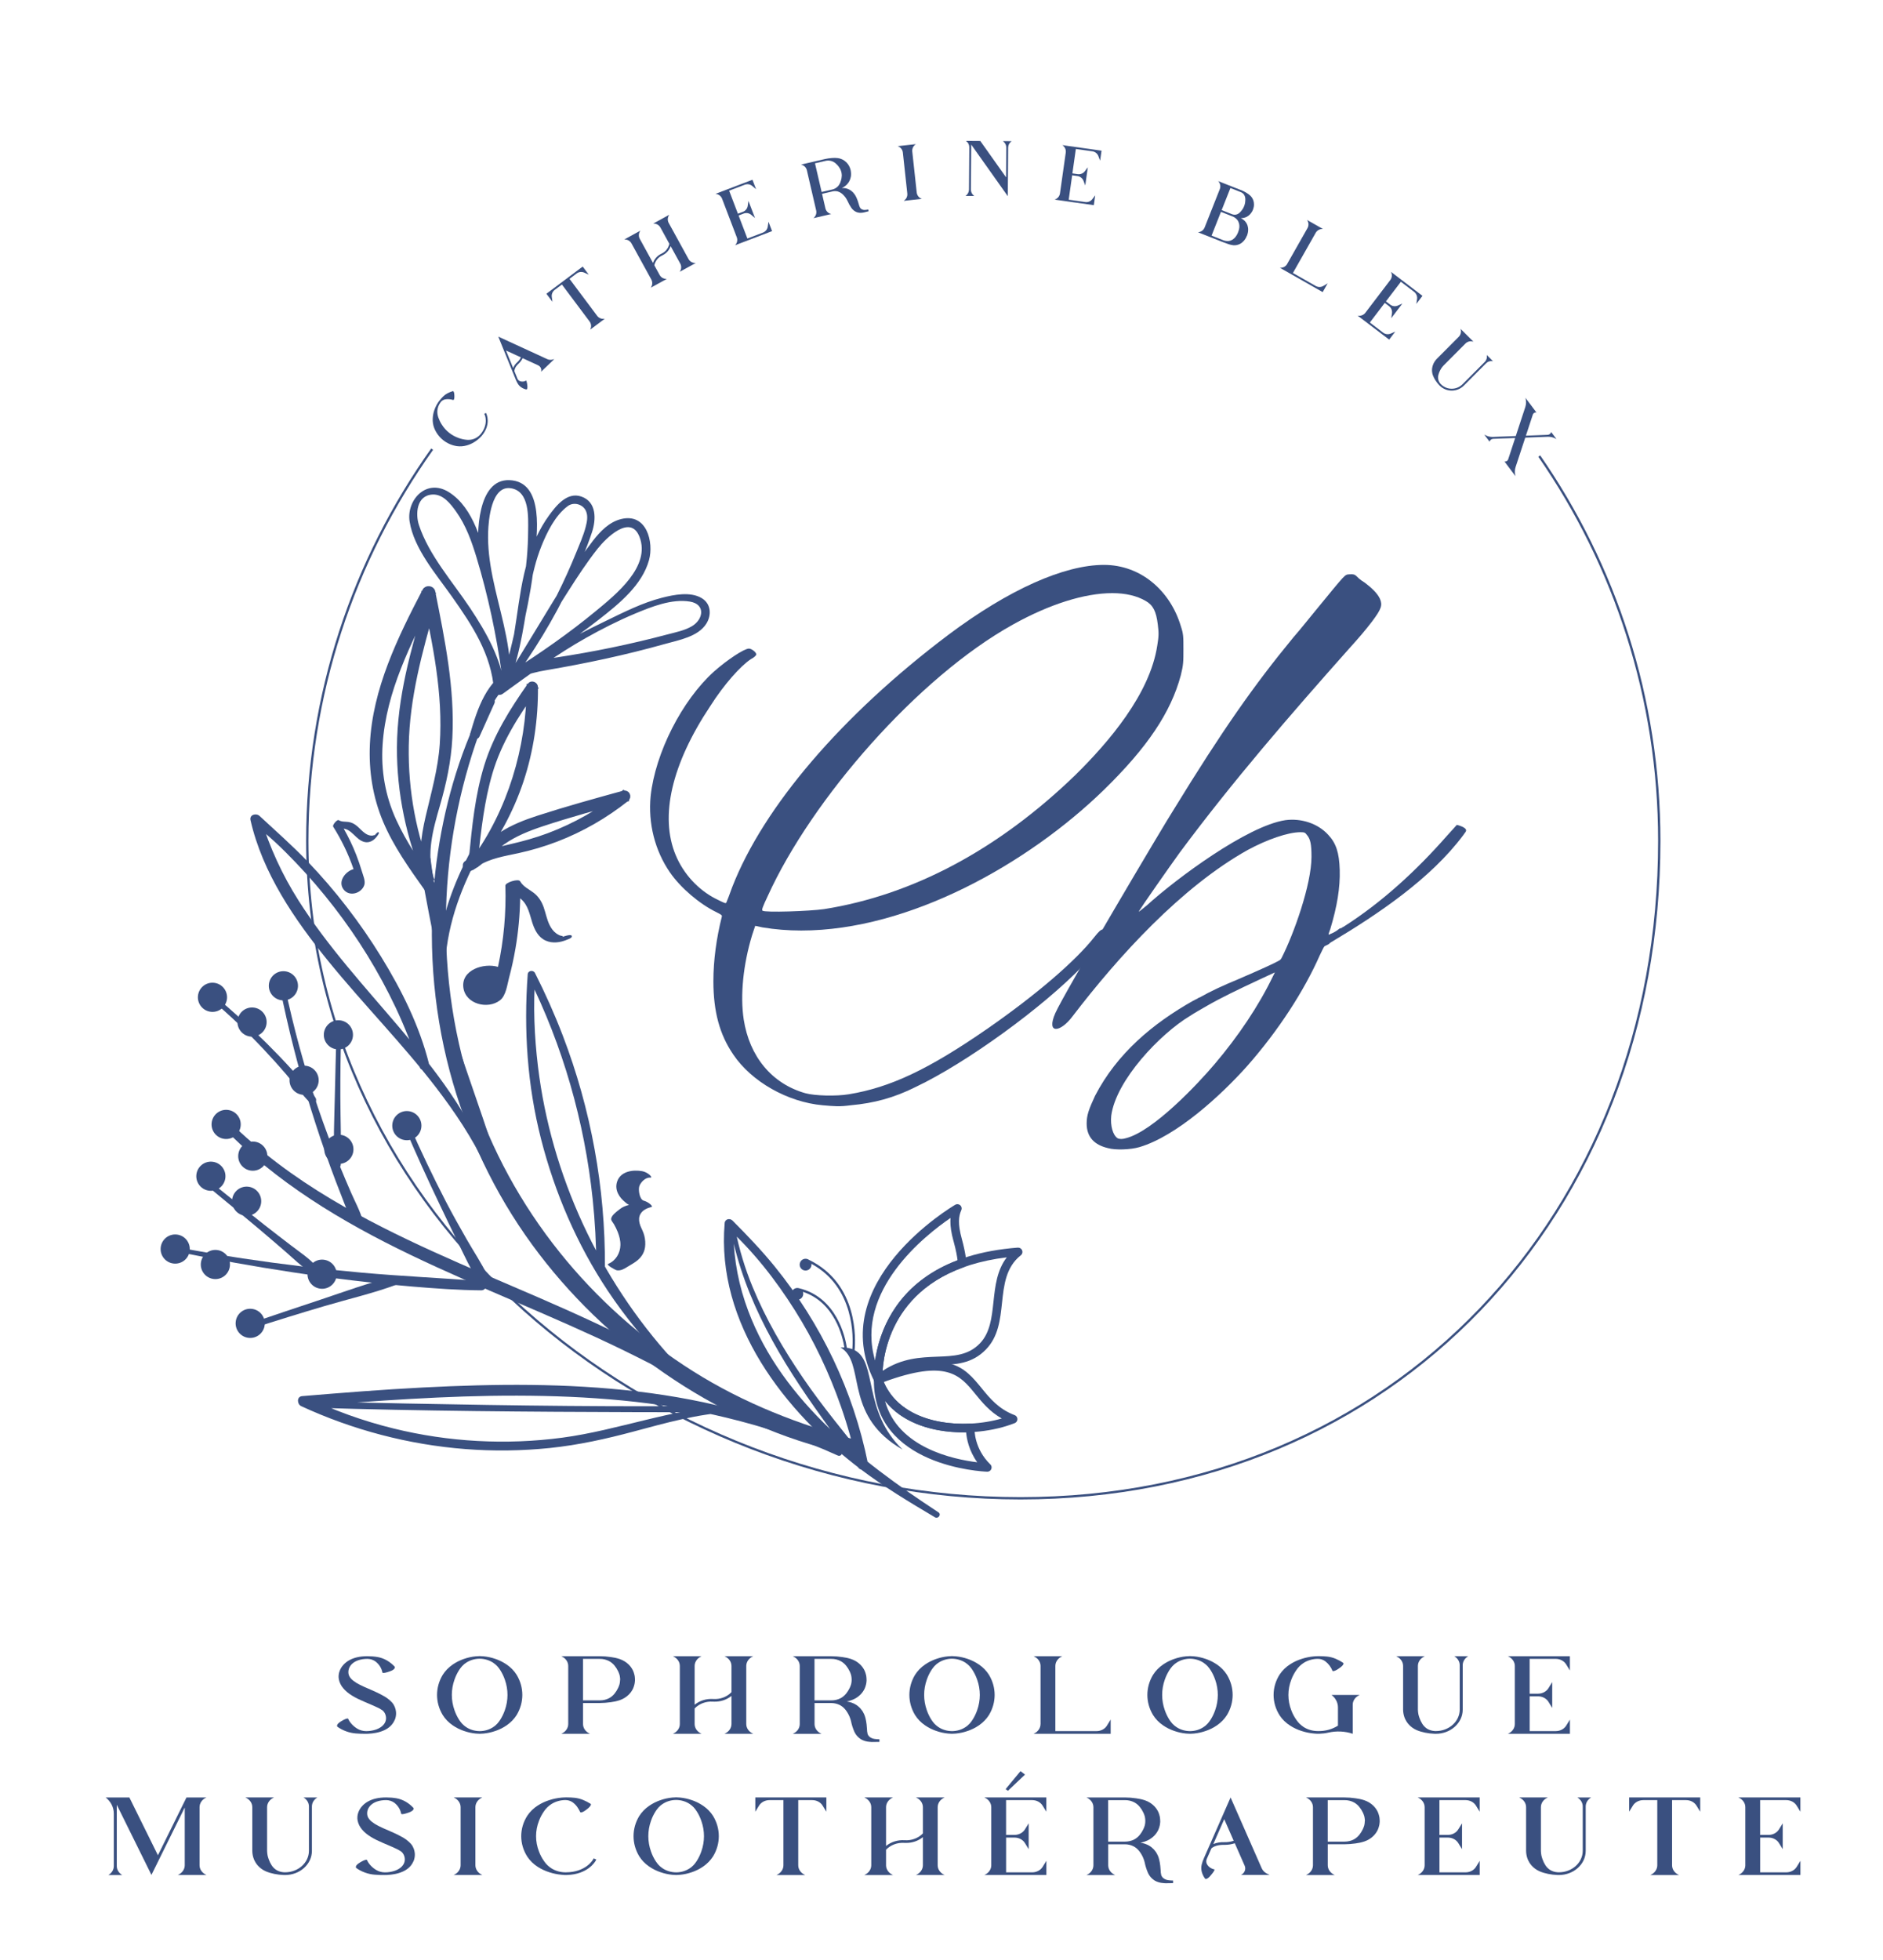 <?xml version="1.0" encoding="UTF-8"?><svg id="Graphic_Elements" xmlns="http://www.w3.org/2000/svg" viewBox="0 0 720.28 749.48"><defs><style>.cls-1,.cls-2{fill:#3a5080;}.cls-3{fill:none;stroke-width:.88px;}.cls-3,.cls-2{stroke:#3a5080;stroke-miterlimit:10;}.cls-2{stroke-width:2px;}</style></defs><g><path class="cls-1" d="M150.97,657.61c-.37,.88-.92,1.68-1.64,2.36-.7,.66-1.53,1.2-2.44,1.6-.97,.43-2,.75-3.06,.95-.99,.19-1.99,.31-3,.35-.28,.01-.56,.02-.83,.02h-.02c-1.26,0-2.54-.01-3.87-.13-1.23-.1-2.44-.36-3.58-.77-1.22-.43-2.37-1.02-3.4-1.75-.43-.31-.15-1.08,.67-1.67,.52-.37,1.06-.71,1.64-1,.92-.46,1.63-.67,1.74-.41,.34,.75,.82,1.45,1.4,2.07,.62,.68,1.36,1.27,2.17,1.75,.96,.57,2.1,.88,3.25,.89h.13c1.17,0,2.32-.18,3.43-.52,.87-.26,1.68-.67,2.38-1.2,.56-.43,1.02-.96,1.33-1.56,.26-.53,.4-1.1,.39-1.68,0-.58-.13-1.15-.37-1.68-.12-.27-.28-.53-.47-.77-.09-.12-.2-.24-.31-.35-.05-.05-.09-.09-.15-.13l-.17-.13c-.81-.54-1.69-1-2.61-1.38l-1.99-.88-2.3-.98c-3.37-1.42-6.24-3-8-5.14-.86-1-1.43-2.17-1.68-3.41-.19-1.06-.09-2.14,.29-3.16,.32-.88,.83-1.69,1.48-2.4,.64-.7,1.41-1.3,2.28-1.77,1.77-.97,4.02-1.5,6.87-1.5h.03c1.31,0,2.62,.1,3.92,.32,1.24,.23,2.43,.67,3.5,1.29,1.11,.64,2.1,1.44,2.95,2.35,.35,.37-.1,1.08-1.03,1.52-.59,.26-1.21,.48-1.84,.65-1,.3-1.74,.37-1.79,.09-.3-1.63-1.23-3.11-2.62-4.19-.88-.64-1.97-1-3.1-1.01-2.67,0-4.62,.77-5.76,1.8-1.02,.89-1.58,2.13-1.53,3.41,.02,.56,.17,1.1,.46,1.6,.35,.56,.8,1.06,1.34,1.48,.79,.62,1.66,1.16,2.58,1.61,1.1,.57,2.45,1.15,4.12,1.86,.83,.36,1.64,.71,2.4,1.08,.38,.18,.77,.38,1.11,.55l1,.53c1.39,.7,2.63,1.62,3.66,2.72,.13,.15,.25,.31,.37,.46,.11,.16,.24,.34,.32,.49,.17,.3,.32,.61,.44,.92,.22,.58,.36,1.17,.42,1.78,.09,1.04-.07,2.09-.48,3.08Z"/><path class="cls-1" d="M197.63,640.35c2.89,4.79,2.89,10.57,0,15.36-.96,1.52-2.25,2.85-3.79,3.92-.65,.44-1.32,.85-2.03,1.21l-1.1,.5c-.36,.18-.77,.29-1.17,.45-1.46,.52-2.99,.86-4.55,1.01-1,.11-2.01,.11-3,0-1.56-.15-3.09-.49-4.55-1.01-.39-.16-.81-.27-1.17-.45l-1.1-.5c-.71-.36-1.38-.77-2.03-1.21-1.55-1.06-2.84-2.39-3.79-3.92-2.89-4.79-2.89-10.57,0-15.36,.96-1.52,2.25-2.85,3.79-3.91,.65-.45,1.33-.85,2.03-1.21l1.09-.5c.36-.18,.77-.29,1.17-.45,1.46-.52,2.99-.86,4.56-1.01,1-.11,2-.11,3,0,1.56,.15,3.09,.49,4.56,1.01,.39,.16,.81,.27,1.17,.45l1.09,.5c.71,.36,1.38,.77,2.03,1.21,1.55,1.06,2.84,2.39,3.79,3.91h0Zm-4.52,13.52c1.35-3.8,1.35-7.88,0-11.68-.44-1.28-1.03-2.52-1.78-3.68-.33-.52-.71-1.01-1.13-1.48l-.71-.67c-.26-.23-.54-.44-.83-.63-1.5-.99-3.31-1.53-5.18-1.54h-.11c-1.84,.02-3.63,.57-5.1,1.56l-.43,.31-.21,.15-.19,.17-.7,.67c-.41,.47-.79,.96-1.12,1.47-.74,1.16-1.33,2.39-1.77,3.67-1.35,3.8-1.35,7.88,0,11.68,.44,1.28,1.03,2.52,1.78,3.68,.33,.52,.71,1.01,1.13,1.48l.71,.67c.26,.23,.54,.44,.83,.63,1.5,.99,3.31,1.53,5.18,1.54h.11c1.84-.02,3.63-.57,5.1-1.56l.43-.31,.21-.15,.19-.17,.7-.67c.41-.46,.79-.96,1.12-1.47,.74-1.16,1.33-2.39,1.77-3.67h0Z"/><path class="cls-1" d="M242.88,642.38v.24c-.03,.16-.04,.32-.05,.48-.02,.31-.07,.61-.15,.91-.12,.55-.3,1.08-.53,1.6-.4,.84-.95,1.62-1.63,2.3-.96,.96-2.17,1.7-3.51,2.15-1.09,.36-2.22,.61-3.37,.75-1.4,.2-2.81,.31-4.23,.32h-6.39v8.03c0,1.48,.9,2.85,2.34,3.57l.32,.16h-10.98l.32-.16c1.44-.72,2.34-2.09,2.34-3.57v-22.2c0-1.48-.9-2.85-2.34-3.57l-.32-.16h14.71c1.42,0,2.83,.11,4.23,.32,1.15,.14,2.28,.39,3.37,.75,1.34,.46,2.55,1.19,3.51,2.15,.68,.68,1.23,1.46,1.63,2.3,.23,.52,.41,1.05,.53,1.6,.08,.3,.13,.6,.15,.91,.01,.16,.02,.32,.04,.48v.25c.02,.08,.02,.13,.02,.2,0,.07,0,.11,0,.2Zm-5.67-.03s0-.12,0-.17,0-.14,0-.17v-.12c-.01-.08-.02-.16-.02-.23,0-.15-.02-.3-.05-.44-.01-.29-.11-.55-.15-.81-.14-.48-.32-.94-.53-1.39-.37-.78-.83-1.52-1.39-2.2-.55-.68-1.24-1.26-2.04-1.7-1.1-.58-2.35-.88-3.63-.86h-6.39v15.86h6.46c1.26,0,2.5-.29,3.58-.87,.79-.44,1.47-1.02,2.01-1.69,.55-.68,1.01-1.42,1.38-2.2,.22-.45,.39-.92,.53-1.39,.04-.26,.14-.52,.15-.81,.03-.15,.04-.29,.04-.44,0-.08,0-.15,.01-.23v-.12s0,0,0,0Z"/><path class="cls-1" d="M287.8,662.72l.32,.16h-10.98l.32-.16c1.44-.72,2.34-2.09,2.34-3.57v-10.74c-1.78,1.45-4.11,2.24-6.51,2.2-.18,0-.37,0-.56-.01-2.67-.19-5.27,.78-7.02,2.61v5.95c0,1.48,.9,2.85,2.34,3.57l.32,.16h-10.98l.32-.16c1.44-.72,2.34-2.09,2.34-3.57v-22.2c0-1.48-.9-2.85-2.34-3.57l-.32-.16h10.98l-.32,.16c-1.44,.72-2.34,2.09-2.34,3.57v14.82c1.93-1.57,4.48-2.36,7.07-2.19,2.67,.19,5.27-.78,7.02-2.61v-10.02c0-1.48-.9-2.85-2.34-3.57l-.32-.16h10.98l-.32,.16c-1.44,.72-2.34,2.09-2.34,3.57v22.2c0,1.48,.9,2.85,2.34,3.57Z"/><path class="cls-1" d="M336.36,665.99h-.07c-.73,0-1.36,.01-1.96,.03-.3,0-.58,.02-.9,.01-.31-.02-.57-.05-.85-.07-1.14-.07-2.25-.4-3.22-.95-1.12-.71-2-1.69-2.52-2.83-.59-1.33-1.03-2.71-1.31-4.12-.05-.18-.09-.35-.14-.51-.05-.15-.1-.29-.14-.44-.1-.27-.2-.49-.27-.73-.09-.22-.2-.42-.28-.62-.08-.2-.21-.37-.29-.55-.09-.17-.19-.34-.3-.51-.09-.17-.19-.32-.31-.47l-.33-.45-.36-.42c-.51-.59-1.15-1.08-1.87-1.46-.98-.49-2.08-.75-3.19-.76h-6.47v8.03c0,1.48,.9,2.85,2.34,3.57l.32,.16h-10.98l.32-.16c1.44-.72,2.34-2.09,2.34-3.57v-22.2c0-1.48-.9-2.85-2.34-3.57l-.32-.16h14.73c1.42,0,2.83,.11,4.23,.32,1.15,.14,2.28,.39,3.37,.75,1.34,.46,2.55,1.19,3.51,2.15,.68,.68,1.23,1.46,1.63,2.3,.23,.52,.41,1.05,.53,1.6,.08,.3,.13,.6,.15,.91,.01,.16,.02,.32,.04,.48v.24c.02,.09,.02,.13,.02,.2,0,.07,0,.11,0,.2v.25c-.03,.16-.04,.32-.05,.48-.02,.31-.07,.61-.15,.91-.12,.55-.3,1.08-.53,1.6-.4,.84-.95,1.62-1.63,2.3-.96,.96-2.17,1.7-3.51,2.15-.55,.19-1.11,.34-1.69,.46,.3,.05,.6,.1,.91,.17,.26,.07,.52,.14,.8,.22,.27,.09,.54,.21,.83,.33,.3,.12,.59,.27,.86,.45,.32,.18,.61,.38,.89,.61,.31,.25,.61,.53,.88,.82,.29,.34,.57,.69,.82,1.05,.22,.39,.47,.83,.68,1.29l.27,.71c.08,.24,.14,.48,.21,.73,.2,.8,.34,1.61,.43,2.43,.07,.65,.1,1.18,.14,1.62,0,.67,.09,1.33,.24,1.98,.21,.62,.68,1.14,1.3,1.46,.19,.1,.39,.19,.59,.27,.24,.08,.49,.13,.74,.17,.62,.1,1.26,.14,1.89,.14v1.03Zm-12.71-18.45c.55-.68,1.01-1.42,1.38-2.2,.22-.45,.39-.92,.53-1.39,.04-.26,.13-.52,.15-.81,.03-.15,.04-.29,.04-.44,0-.08,0-.15,.01-.23v-.12s0-.12,0-.17,0-.14,0-.17v-.12c-.01-.08-.02-.16-.02-.23,0-.15-.01-.3-.04-.44-.02-.29-.11-.55-.15-.81-.14-.48-.32-.94-.53-1.39-.37-.78-.83-1.52-1.39-2.2-.55-.68-1.24-1.26-2.04-1.7-1.1-.58-2.35-.88-3.63-.86h-6.4v15.86h6.48c1.26,0,2.5-.29,3.58-.87,.79-.44,1.47-1.02,2.01-1.69h0Z"/><path class="cls-1" d="M378.3,640.35c2.89,4.79,2.89,10.57,0,15.36-.96,1.52-2.25,2.85-3.79,3.92-.65,.44-1.32,.85-2.03,1.21l-1.1,.5c-.36,.18-.77,.29-1.17,.45-1.46,.52-2.99,.86-4.55,1.01-1,.11-2,.11-3,0-1.56-.15-3.09-.49-4.55-1.01-.39-.16-.81-.27-1.17-.45l-1.1-.5c-.71-.36-1.38-.77-2.03-1.21-1.55-1.06-2.84-2.39-3.79-3.92-2.89-4.79-2.89-10.57,0-15.36,.96-1.52,2.25-2.85,3.79-3.91,.65-.45,1.33-.85,2.03-1.21l1.09-.5c.36-.18,.77-.29,1.17-.45,1.46-.52,2.99-.86,4.56-1.01,1-.11,2-.11,3,0,1.56,.15,3.09,.49,4.56,1.01,.39,.16,.81,.27,1.17,.45l1.09,.5c.71,.36,1.38,.77,2.03,1.21,1.55,1.06,2.84,2.39,3.79,3.91h0Zm-4.52,13.52c1.35-3.8,1.35-7.88,0-11.68-.44-1.28-1.03-2.52-1.78-3.68-.33-.52-.71-1.01-1.13-1.48l-.71-.67c-.26-.23-.54-.44-.83-.63-1.5-.99-3.31-1.53-5.18-1.54h-.11c-1.84,.02-3.63,.57-5.1,1.56l-.43,.31-.21,.15-.19,.17-.7,.67c-.41,.47-.79,.96-1.12,1.47-.74,1.16-1.33,2.39-1.77,3.67-1.35,3.8-1.35,7.88,0,11.68,.44,1.28,1.03,2.52,1.78,3.68,.33,.52,.71,1.01,1.13,1.48l.71,.67c.26,.23,.54,.44,.83,.63,1.5,.99,3.31,1.53,5.18,1.54h.11c1.84-.02,3.63-.57,5.1-1.56l.43-.31,.21-.15,.19-.17,.7-.67c.41-.46,.79-.96,1.12-1.47,.74-1.16,1.33-2.39,1.77-3.67h0Z"/><path class="cls-1" d="M398.03,659.15v-22.19c0-1.48-.9-2.85-2.34-3.57l-.33-.16h10.98l-.31,.16c-1.44,.72-2.34,2.09-2.34,3.57v24.91h15.76c1.65,0,3.17-.8,3.97-2.1l1.43-2.33v5.45h-29.5l.33-.16c1.44-.72,2.34-2.09,2.34-3.57Z"/><path class="cls-1" d="M469.34,640.35c2.89,4.79,2.89,10.57,0,15.36-.96,1.52-2.25,2.85-3.79,3.92-.65,.44-1.32,.85-2.03,1.21l-1.1,.5c-.36,.18-.77,.29-1.17,.45-1.46,.52-2.99,.86-4.55,1.01-1,.11-2,.11-3,0-1.56-.15-3.09-.49-4.55-1.01-.39-.16-.81-.27-1.17-.45l-1.1-.5c-.71-.36-1.38-.77-2.03-1.21-1.55-1.06-2.84-2.39-3.79-3.92-2.89-4.79-2.89-10.57,0-15.36,.96-1.52,2.25-2.85,3.79-3.91,.65-.45,1.33-.85,2.03-1.21l1.09-.5c.36-.18,.77-.29,1.17-.45,1.46-.52,2.99-.86,4.56-1.01,1-.11,2-.11,3,0,1.56,.15,3.09,.49,4.56,1.01,.39,.16,.81,.27,1.17,.45l1.09,.5c.71,.36,1.38,.77,2.03,1.21,1.55,1.06,2.84,2.39,3.79,3.91h0Zm-4.52,13.52c1.35-3.8,1.35-7.88,0-11.68-.44-1.28-1.03-2.52-1.78-3.68-.33-.52-.71-1.01-1.13-1.48l-.71-.67c-.26-.23-.54-.44-.83-.63-1.5-.99-3.31-1.53-5.18-1.54h-.11c-1.84,.02-3.63,.57-5.1,1.56l-.43,.31-.21,.15-.19,.17-.7,.67c-.41,.47-.79,.96-1.12,1.47-.74,1.16-1.33,2.39-1.77,3.67-1.35,3.8-1.35,7.88,0,11.68,.44,1.28,1.03,2.52,1.78,3.68,.33,.52,.71,1.01,1.13,1.48l.71,.67c.26,.23,.54,.44,.83,.63,1.5,.99,3.31,1.53,5.18,1.54h.11c1.84-.02,3.63-.57,5.1-1.56l.43-.31,.21-.15,.19-.17,.7-.67c.41-.46,.79-.96,1.12-1.47,.74-1.16,1.33-2.39,1.77-3.67h0Z"/><path class="cls-1" d="M520.1,648.05l-.32,.16c-1.44,.72-2.34,2.09-2.34,3.57v11.1c-2.99-.99-6.24-1.14-9.32-.44-1.13,.26-2.29,.4-3.45,.43h0s-.46,0-.46,0h-.67v-.02c-.12,0-.24-.01-.36-.02-.06,0-.12,0-.17-.01-.13-.01-.27-.02-.4-.03-1.59-.14-3.16-.46-4.67-.95-1.58-.5-3.08-1.19-4.44-2.07-1.62-1.03-2.99-2.35-4-3.89-3.11-4.85-3.11-10.83,0-15.68,1.02-1.53,2.38-2.86,4-3.89,1.36-.88,2.86-1.58,4.44-2.07,1.5-.49,3.07-.81,4.66-.95,.18-.02,.35-.03,.54-.04h.04c.31-.02,.62-.04,.94-.04h.57c.98,0,1.97,.05,2.94,.15,1.11,.12,2.2,.4,3.22,.82,1.03,.43,2.01,.96,2.92,1.58,.36,.24,.02,.9-.77,1.53-.5,.39-1.02,.76-1.57,1.09-.88,.52-1.62,.7-1.74,.43-.55-1.44-1.52-2.71-2.81-3.69-.79-.57-1.77-.88-2.77-.88h-.11c-1.88,.02-3.72,.54-5.27,1.51-1.14,.73-2.1,1.66-2.82,2.73-.81,1.15-1.47,2.39-1.95,3.68-1.5,3.81-1.5,7.97,0,11.78,.48,1.29,1.14,2.53,1.96,3.68,.73,1.08,1.7,2.02,2.85,2.75,1.57,.97,3.43,1.48,5.34,1.48h.11c2.71,.05,5.36-.67,7.57-2.08v-6.97c0-1.83-.9-3.57-2.45-4.76h10.78Z"/><path class="cls-1" d="M561.58,633.25l-.14,.09c-1.21,.76-1.93,2.01-1.93,3.34v16.98c0,5.1-4.6,9.23-10.26,9.23-.18,0-.37,0-.55-.01-1.2-.04-2.4-.18-3.57-.42-1.11-.22-2.2-.54-3.23-.97-1.25-.55-2.34-1.35-3.18-2.34-.27-.32-.52-.66-.74-1.01-.24-.4-.45-.82-.64-1.24-.41-1.04-.62-2.13-.63-3.24v-16.7c0-1.48-.89-2.85-2.34-3.57l-.32-.16h10.98l-.32,.16c-1.44,.72-2.34,2.09-2.34,3.57v16.7c.02,.61,.08,1.21,.2,1.81,.07,.26,.12,.52,.2,.75,.09,.23,.13,.47,.23,.68,.27,.78,.64,1.53,1.09,2.24,.44,.7,1.04,1.3,1.75,1.78,.84,.53,1.83,.84,2.85,.91,.13,0,.25,.02,.38,.02,.06,0,.11,0,.17,0,5.04,0,9.12-3.68,9.13-8.21v-16.97c0-1.33-.72-2.58-1.93-3.34l-.14-.09h5.27Z"/><path class="cls-1" d="M600.52,657.43v5.45h-23.73s.32-.15,.32-.15c1.44-.72,2.34-2.09,2.34-3.57v-22.2c0-1.48-.9-2.85-2.34-3.57l-.32-.16h23.72v5.45l-1.43-2.33c-.8-1.3-2.32-2.1-3.97-2.1h-10v13.3h3.23c1.65,0,3.17-.81,3.97-2.1l1.44-2.33v9.88l-1.43-2.33c-.8-1.3-2.32-2.1-3.97-2.1h-3.23v13.29h10.01c1.65,0,3.17-.8,3.97-2.1l1.43-2.32Z"/><path class="cls-1" d="M78.67,687.38c-1.44,.72-2.34,2.09-2.34,3.57v22.2c0,1.48,.9,2.85,2.34,3.57l.32,.16h-10.98l.32-.16c1.44-.72,2.34-2.09,2.34-3.57v-22.08l-12.74,25.78-13.26-26.82v23.43c0,1.33,.72,2.58,1.93,3.34l.14,.09h-5.27l.14-.09c1.21-.76,1.93-2.01,1.93-3.34v-20.05c0-2.37-1.13-4.62-3.11-6.17h9.06l10.92,22.09,10.92-22.09h7.66l-.32,.16Z"/><path class="cls-1" d="M121.38,687.25l-.14,.09c-1.21,.76-1.93,2.01-1.93,3.34v16.98c0,5.1-4.6,9.23-10.26,9.23-.18,0-.37,0-.55-.01-1.2-.04-2.4-.18-3.57-.42-1.11-.22-2.2-.54-3.23-.97-1.25-.55-2.34-1.35-3.18-2.34-.27-.32-.52-.66-.74-1.01-.24-.4-.45-.82-.64-1.24-.41-1.04-.62-2.13-.63-3.24v-16.7c0-1.48-.9-2.85-2.34-3.57l-.32-.16h10.98l-.32,.16c-1.44,.72-2.34,2.09-2.34,3.57v16.7c.02,.61,.08,1.21,.2,1.81,.07,.26,.12,.52,.2,.75,.09,.23,.13,.47,.23,.68,.27,.78,.64,1.53,1.09,2.24,.44,.7,1.04,1.3,1.75,1.78,.84,.53,1.83,.84,2.85,.91,.13,0,.25,.02,.38,.02,.06,0,.11,0,.17,0,5.04,0,9.12-3.68,9.13-8.21v-16.97c0-1.33-.72-2.58-1.93-3.34l-.14-.09h5.27Z"/><path class="cls-1" d="M158.16,711.61c-.37,.88-.92,1.68-1.64,2.36-.7,.66-1.53,1.2-2.44,1.6-.97,.43-2,.75-3.06,.95-.99,.19-1.99,.31-3,.35-.28,.01-.56,.02-.83,.02h-.02c-1.26,0-2.54-.01-3.87-.13-1.23-.1-2.44-.36-3.58-.77-1.22-.43-2.37-1.02-3.4-1.75-.43-.31-.15-1.08,.67-1.67,.52-.37,1.06-.71,1.64-1,.92-.46,1.63-.67,1.74-.41,.34,.75,.82,1.45,1.4,2.07,.62,.68,1.36,1.27,2.17,1.75,.96,.57,2.1,.88,3.25,.89h.13c1.17,0,2.32-.18,3.42-.52,.87-.26,1.68-.67,2.38-1.2,.56-.43,1.02-.96,1.33-1.56,.26-.53,.4-1.1,.39-1.68,0-.58-.13-1.15-.37-1.68-.12-.27-.28-.53-.47-.77-.09-.12-.2-.24-.31-.35-.05-.05-.09-.09-.15-.13l-.17-.13c-.81-.54-1.69-1-2.61-1.38l-1.99-.88-2.3-.98c-3.37-1.42-6.24-3-8-5.14-.86-1-1.43-2.17-1.68-3.41-.19-1.06-.09-2.14,.29-3.16,.32-.88,.83-1.69,1.48-2.4,.64-.7,1.41-1.3,2.28-1.77,1.77-.97,4.02-1.5,6.87-1.5h.03c1.31,0,2.62,.1,3.92,.32,1.24,.23,2.43,.67,3.5,1.29,1.11,.64,2.1,1.44,2.95,2.35,.35,.37-.1,1.08-1.03,1.52-.59,.26-1.21,.48-1.84,.65-1,.3-1.74,.37-1.79,.09-.3-1.63-1.23-3.11-2.62-4.19-.88-.64-1.97-1-3.1-1.01-2.67,0-4.62,.77-5.76,1.8-1.02,.89-1.58,2.13-1.53,3.41,.02,.56,.17,1.1,.46,1.6,.35,.56,.8,1.06,1.34,1.48,.79,.62,1.66,1.16,2.58,1.61,1.1,.57,2.45,1.15,4.12,1.86,.83,.36,1.64,.71,2.4,1.08,.38,.18,.77,.38,1.11,.55l1,.53c1.39,.7,2.63,1.62,3.66,2.72,.13,.15,.25,.31,.37,.46,.11,.16,.24,.34,.32,.49,.17,.3,.32,.61,.44,.92,.22,.58,.36,1.17,.42,1.78,.09,1.04-.07,2.09-.48,3.08Z"/><path class="cls-1" d="M184.19,716.72l.32,.16h-10.98l.32-.16c1.44-.72,2.34-2.09,2.34-3.57v-22.2c0-1.48-.89-2.85-2.34-3.57l-.32-.16h10.98l-.32,.16c-1.44,.72-2.34,2.09-2.34,3.57v22.2c0,1.48,.9,2.85,2.34,3.57Z"/><path class="cls-1" d="M228.09,710.98l-.25,.46c-.12,.22-2.89,5.21-10.95,5.43h0s-.46,0-.46,0h-.67v-.02c-.12,0-.24-.01-.36-.02-.06,0-.11,0-.17-.01-.13-.01-.27-.02-.41-.03-1.59-.14-3.16-.46-4.67-.95-1.58-.5-3.08-1.2-4.44-2.07-1.62-1.03-2.99-2.36-4-3.89-3.11-4.85-3.11-10.83,0-15.68,1.02-1.53,2.38-2.86,4-3.89,1.36-.88,2.86-1.57,4.44-2.07,1.5-.49,3.07-.81,4.66-.95,.18-.02,.36-.03,.54-.04h.04c.31-.02,.62-.04,.94-.04h.57c.98,0,1.95,.05,2.92,.15,1.11,.12,2.18,.4,3.2,.81,1.01,.42,1.97,.91,2.88,1.48,.35,.21,.02,.86-.72,1.53-.47,.42-.97,.81-1.5,1.17-.84,.57-1.6,.76-1.74,.47-.33-.7-.73-1.38-1.18-2.02-.46-.64-1.03-1.21-1.68-1.69-.78-.56-1.75-.87-2.75-.88h-.11c-1.88,.02-3.72,.54-5.27,1.51-1.14,.73-2.1,1.66-2.82,2.73-.81,1.15-1.47,2.39-1.95,3.68-1.5,3.81-1.5,7.97,0,11.78,.48,1.3,1.14,2.53,1.96,3.69,.73,1.08,1.7,2.02,2.85,2.75,1.57,.97,3.43,1.48,5.34,1.49h.11c7.72-.04,10.37-4.82,10.39-4.87l.25-.46,1.02,.45Z"/><path class="cls-1" d="M272.79,694.35c2.89,4.79,2.89,10.57,0,15.36-.96,1.52-2.25,2.85-3.79,3.92-.65,.44-1.32,.85-2.03,1.21l-1.1,.5c-.36,.18-.77,.29-1.17,.45-1.46,.52-2.99,.86-4.55,1.01-1,.11-2,.11-3,0-1.56-.15-3.09-.49-4.55-1.01-.39-.16-.81-.27-1.17-.45l-1.1-.5c-.71-.36-1.38-.77-2.03-1.21-1.55-1.06-2.84-2.39-3.79-3.92-2.89-4.79-2.89-10.57,0-15.36,.96-1.52,2.25-2.85,3.79-3.91,.65-.45,1.33-.85,2.03-1.21l1.09-.5c.36-.18,.77-.29,1.17-.45,1.46-.52,2.99-.86,4.56-1.01,1-.11,2-.11,3,0,1.56,.15,3.09,.49,4.56,1.01,.39,.16,.81,.27,1.17,.45l1.09,.5c.71,.36,1.38,.77,2.03,1.21,1.55,1.06,2.84,2.39,3.79,3.91h0Zm-4.52,13.52c1.35-3.8,1.35-7.88,0-11.68-.44-1.28-1.03-2.52-1.78-3.68-.33-.52-.71-1.01-1.13-1.48l-.71-.67c-.26-.23-.54-.44-.83-.63-1.5-.99-3.31-1.53-5.18-1.54h-.11c-1.84,.02-3.63,.57-5.1,1.56l-.43,.31-.21,.15-.19,.17-.7,.67c-.41,.47-.79,.96-1.12,1.47-.74,1.16-1.33,2.39-1.77,3.67-1.35,3.8-1.35,7.88,0,11.68,.44,1.28,1.03,2.52,1.78,3.68,.33,.52,.71,1.01,1.13,1.48l.71,.67c.26,.23,.54,.44,.83,.63,1.5,.99,3.31,1.53,5.18,1.54h.11c1.84-.02,3.63-.57,5.1-1.56l.43-.31,.21-.15,.19-.17,.7-.67c.41-.46,.79-.96,1.12-1.47,.74-1.16,1.33-2.39,1.77-3.67h0Z"/><path class="cls-1" d="M316.1,687.23v5.45l-1.43-2.33c-.8-1.3-2.32-2.1-3.97-2.1h-5.36v24.91c0,1.48,.89,2.85,2.34,3.57l.32,.16h-10.98l.32-.16c1.44-.72,2.34-2.09,2.34-3.57v-24.91h-5.36c-1.65,0-3.17,.81-3.97,2.1l-1.43,2.33v-5.45h27.18Z"/><path class="cls-1" d="M361.02,716.72l.32,.16h-10.98l.32-.16c1.44-.72,2.34-2.09,2.34-3.57v-10.74c-1.78,1.45-4.11,2.24-6.51,2.2-.18,0-.37,0-.56-.01-2.67-.19-5.27,.78-7.02,2.61v5.95c0,1.48,.9,2.85,2.34,3.57l.32,.16h-10.98l.32-.16c1.44-.72,2.34-2.09,2.34-3.57v-22.2c0-1.48-.9-2.85-2.34-3.57l-.32-.16h10.98l-.32,.16c-1.44,.72-2.34,2.09-2.34,3.57v14.82c1.93-1.57,4.48-2.36,7.07-2.19,2.67,.19,5.27-.78,7.02-2.61v-10.02c0-1.48-.9-2.85-2.34-3.57l-.32-.16h10.98l-.32,.16c-1.44,.72-2.34,2.09-2.34,3.57v22.2c0,1.48,.9,2.85,2.34,3.57Z"/><path class="cls-1" d="M400.26,711.43v5.45h-23.74s.32-.15,.32-.15c1.44-.72,2.34-2.09,2.34-3.57v-22.2c0-1.48-.89-2.85-2.34-3.57l-.32-.16h23.72v5.45l-1.43-2.33c-.8-1.3-2.32-2.1-3.97-2.1h-10v13.3h3.23c1.65,0,3.17-.81,3.97-2.1l1.44-2.33v9.88l-1.43-2.33c-.8-1.3-2.32-2.1-3.97-2.1h-3.23v13.29h10.01c1.65,0,3.17-.8,3.97-2.1l1.43-2.32Zm-14.71-26.74l-.87-.66,5.68-6.86,1.73,1.32-6.55,6.2Z"/><path class="cls-1" d="M448.69,719.99h-.07c-.73,0-1.36,.01-1.96,.03-.3,0-.58,.02-.9,.01-.31-.02-.57-.05-.85-.07-1.14-.07-2.25-.4-3.22-.95-1.12-.71-2-1.69-2.52-2.83-.59-1.33-1.03-2.71-1.31-4.12-.05-.18-.09-.35-.14-.51-.05-.15-.1-.29-.14-.44-.1-.27-.2-.49-.27-.73-.09-.22-.2-.42-.28-.62-.08-.2-.21-.37-.29-.55-.09-.17-.19-.34-.3-.51-.09-.17-.19-.32-.31-.47l-.33-.45-.36-.42c-.51-.59-1.15-1.08-1.87-1.46-.98-.49-2.08-.75-3.19-.76h-6.47v8.03c0,1.48,.9,2.85,2.34,3.57l.32,.16h-10.98l.32-.16c1.44-.72,2.34-2.09,2.34-3.57v-22.2c0-1.48-.9-2.85-2.34-3.57l-.32-.16h14.73c1.42,0,2.83,.11,4.23,.32,1.15,.14,2.28,.39,3.37,.75,1.34,.46,2.55,1.19,3.51,2.15,.68,.68,1.23,1.46,1.63,2.3,.23,.52,.41,1.05,.53,1.6,.08,.3,.13,.6,.15,.91,.01,.16,.02,.32,.04,.48v.24c.02,.09,.02,.13,.02,.2,0,.07,0,.11,0,.2v.25c-.03,.16-.04,.32-.05,.48-.02,.31-.07,.61-.15,.91-.12,.55-.3,1.08-.53,1.6-.4,.84-.95,1.62-1.63,2.3-.96,.96-2.17,1.7-3.51,2.15-.55,.19-1.11,.34-1.69,.46,.3,.05,.6,.1,.91,.17,.26,.07,.52,.14,.8,.22,.27,.09,.54,.21,.83,.33,.3,.12,.59,.27,.86,.45,.32,.18,.61,.38,.89,.61,.31,.25,.61,.53,.88,.82,.29,.34,.57,.69,.82,1.05,.22,.39,.47,.83,.68,1.29l.27,.71c.08,.24,.14,.48,.21,.73,.2,.8,.34,1.61,.43,2.43,.07,.65,.1,1.18,.14,1.62,0,.67,.09,1.33,.24,1.98,.21,.62,.68,1.14,1.3,1.46,.19,.1,.39,.19,.59,.27,.24,.08,.49,.13,.74,.17,.62,.1,1.26,.14,1.89,.14v1.03Zm-12.71-18.45c.55-.68,1.01-1.42,1.38-2.2,.22-.45,.39-.92,.53-1.39,.04-.26,.13-.52,.15-.81,.03-.15,.04-.29,.04-.44,0-.08,0-.15,.01-.23v-.12s0-.12,0-.17,0-.14,0-.17v-.12c-.01-.08-.02-.16-.02-.23,0-.15-.01-.3-.04-.44-.02-.29-.11-.55-.15-.81-.14-.48-.32-.94-.53-1.39-.37-.78-.83-1.52-1.39-2.2-.55-.68-1.24-1.26-2.04-1.7-1.1-.58-2.35-.88-3.63-.86h-6.4v15.86h6.48c1.26,0,2.5-.29,3.58-.87,.79-.44,1.47-1.02,2.01-1.69h0Z"/><path class="cls-1" d="M476.1,713.32l-3.77-8.58c-1.21,.4-2.48,.61-3.77,.61-.09,0-.17,0-.26,0-3.25-.08-4.64,1.1-4.91,1.35l-1.79,4.07h0s-.02,.06-.03,.09c-.25,.64-.19,1.35,.16,1.95,.57,.98,1.6,1.69,2.8,1.93,.2,.04-.11,.63-.7,1.42-.08,.1-.17,.21-.25,.31h0s-.27,.33-.27,.33c-.06,.07-.11,.14-.17,.2l-.25,.29s0,0,0,0h0c-.09,.1-.17,.2-.26,.29-.67,.72-1.43,1.02-1.67,.69-.6-.8-1.02-1.69-1.27-2.63-.22-.88-.24-1.79-.04-2.67,.21-.88,.51-1.74,.89-2.57h0s10.18-23.17,10.18-23.17l11.9,27.06c.39,.88,1.1,1.61,2.02,2.07l1.03,.51h-10.98c1.4-.7,2-2.21,1.42-3.55Zm-4.19-9.53l-3.62-8.24-4.17,9.49h0c1.32-.53,2.76-.77,4.2-.71,1.22,.03,2.44-.15,3.59-.54Z"/><path class="cls-1" d="M527.75,696.38v.24c-.03,.16-.04,.32-.05,.48-.02,.31-.07,.61-.15,.91-.12,.55-.3,1.08-.53,1.6-.4,.84-.95,1.62-1.63,2.3-.96,.96-2.17,1.7-3.51,2.15-1.09,.36-2.22,.61-3.37,.75-1.4,.2-2.81,.31-4.23,.32h-6.39v8.03c0,1.48,.9,2.85,2.34,3.57l.32,.16h-10.98l.32-.16c1.44-.72,2.34-2.09,2.34-3.57v-22.2c0-1.48-.9-2.85-2.34-3.57l-.32-.16h14.71c1.42,0,2.83,.11,4.23,.32,1.15,.14,2.28,.39,3.37,.75,1.34,.46,2.55,1.19,3.51,2.15,.68,.68,1.23,1.46,1.63,2.3,.23,.52,.41,1.05,.53,1.6,.08,.3,.13,.6,.15,.91,.01,.16,.02,.32,.04,.48v.25c.02,.08,.02,.13,.02,.2,0,.07,0,.11,0,.2Zm-5.67-.03s0-.12,0-.17,0-.14,0-.17v-.12c-.01-.08-.02-.16-.02-.23,0-.15-.02-.3-.05-.44-.01-.29-.11-.55-.15-.81-.14-.48-.32-.94-.53-1.39-.37-.78-.83-1.52-1.39-2.2-.55-.68-1.24-1.26-2.04-1.7-1.1-.58-2.35-.88-3.63-.86h-6.39v15.86h6.46c1.26,0,2.5-.29,3.58-.87,.79-.44,1.47-1.02,2.01-1.69,.55-.68,1.01-1.42,1.38-2.2,.22-.45,.39-.92,.53-1.39,.04-.26,.14-.52,.15-.81,.03-.15,.04-.29,.04-.44,0-.08,0-.15,.01-.23v-.12s0,0,0,0Z"/><path class="cls-1" d="M566.02,711.43v5.45h-23.73s.32-.15,.32-.15c1.44-.72,2.34-2.09,2.34-3.57v-22.2c0-1.48-.9-2.85-2.34-3.57l-.32-.16h23.72v5.45l-1.43-2.33c-.8-1.3-2.32-2.1-3.97-2.1h-10v13.3h3.23c1.65,0,3.17-.81,3.97-2.1l1.44-2.33v9.88l-1.43-2.33c-.8-1.3-2.32-2.1-3.97-2.1h-3.23v13.29h10.01c1.65,0,3.17-.8,3.97-2.1l1.43-2.32Z"/><path class="cls-1" d="M608.63,687.25l-.14,.09c-1.21,.76-1.93,2.01-1.93,3.34v16.98c0,5.1-4.6,9.23-10.26,9.23-.18,0-.37,0-.55-.01-1.2-.04-2.4-.18-3.57-.42-1.11-.22-2.2-.54-3.23-.97-1.25-.55-2.34-1.35-3.18-2.34-.27-.32-.52-.66-.74-1.01-.24-.4-.45-.82-.64-1.24-.41-1.04-.62-2.13-.63-3.24v-16.7c0-1.48-.9-2.85-2.34-3.57l-.32-.16h10.98l-.32,.16c-1.44,.72-2.34,2.09-2.34,3.57v16.7c.02,.61,.08,1.21,.2,1.81,.07,.26,.12,.52,.2,.75,.09,.23,.13,.47,.23,.68,.27,.78,.64,1.53,1.09,2.24,.44,.7,1.04,1.3,1.75,1.78,.84,.53,1.83,.84,2.85,.91,.13,0,.25,.02,.38,.02,.06,0,.11,0,.17,0,5.04,0,9.12-3.68,9.13-8.21v-16.97c0-1.33-.72-2.58-1.93-3.34l-.14-.09h5.27Z"/><path class="cls-1" d="M650.36,687.23v5.45l-1.43-2.33c-.8-1.3-2.32-2.1-3.97-2.1h-5.36v24.91c0,1.48,.89,2.85,2.34,3.57l.32,.16h-10.98l.32-.16c1.44-.72,2.34-2.09,2.34-3.57v-24.91h-5.36c-1.65,0-3.17,.81-3.97,2.1l-1.43,2.33v-5.45h27.18Z"/><path class="cls-1" d="M688.69,711.43v5.45h-23.73s.32-.15,.32-.15c1.44-.72,2.34-2.09,2.34-3.57v-22.2c0-1.48-.9-2.85-2.34-3.57l-.32-.16h23.72v5.45l-1.43-2.33c-.8-1.3-2.32-2.1-3.97-2.1h-10v13.3h3.23c1.65,0,3.17-.81,3.97-2.1l1.44-2.33v9.88l-1.43-2.33c-.8-1.3-2.32-2.1-3.97-2.1h-3.23v13.29h10.01c1.65,0,3.17-.8,3.97-2.1l1.43-2.32Z"/></g><g><path class="cls-1" d="M185.89,157.89l.16,.33c.07,.15,1.74,3.75-1.35,7.87h0s-.18,.23-.18,.23c-.01,.02-.25,.32-.27,.33h0c-.05,.05-.1,.11-.15,.17-.03,.03-.05,.05-.08,.08-.06,.06-.12,.13-.18,.19-.71,.73-1.51,1.38-2.38,1.91-.91,.57-1.89,1.01-2.92,1.3-1.22,.35-2.49,.45-3.75,.28-3.93-.59-7.24-3.24-8.7-6.94-.45-1.19-.64-2.45-.56-3.72,.06-1.07,.26-2.12,.62-3.13,.33-.97,.78-1.89,1.33-2.75,.06-.1,.13-.19,.19-.29v-.02c.13-.16,.24-.32,.37-.48l.23-.28h0c.39-.49,.8-.95,1.24-1.39,.51-.5,1.09-.92,1.72-1.24,.63-.32,1.29-.58,1.97-.79,.25-.08,.49,.37,.56,1.04,.05,.42,.06,.84,.05,1.26-.02,.67-.21,1.13-.43,1.08-.52-.15-1.05-.25-1.59-.3-.54-.05-1.08-.02-1.6,.09-.62,.14-1.18,.49-1.58,.98l-.04,.06c-.74,.95-1.18,2.09-1.27,3.29-.05,.89,.08,1.78,.39,2.62,.32,.92,.74,1.79,1.26,2.6,1.52,2.44,3.82,4.27,6.53,5.21,.91,.33,1.86,.55,2.82,.65,.89,.11,1.8,.04,2.66-.21,1.16-.36,2.19-1.06,2.95-2.01l.04-.05c3.05-3.87,1.46-7.3,1.44-7.34l-.16-.33,.65-.31Z"/><path class="cls-1" d="M205.86,139.68l-5.94-2.74c-.36,.74-.85,1.41-1.44,1.98-.04,.04-.08,.08-.12,.12-1.54,1.39-1.6,2.61-1.6,2.86l1.17,2.87h0s.02,.04,.02,.06c.2,.44,.58,.77,1.03,.93,.75,.25,1.56,.16,2.24-.24,.11-.07,.26,.37,.38,1.04,.01,.09,.03,.18,.04,.27h0l.03,.28c0,.06,.02,.12,.02,.18l.03,.26s0,0,0,0h0c0,.09,.02,.18,.02,.27,.04,.66-.16,1.15-.43,1.09-.67-.15-1.3-.42-1.87-.79-.53-.35-.99-.81-1.33-1.35-.33-.54-.62-1.12-.85-1.71h0s-6.66-16.36-6.66-16.36l18.75,8.62c.61,.28,1.3,.34,1.95,.17l.73-.19-5.07,4.85c.3-.97-.16-2.02-1.08-2.44Zm-6.6-3.04l-5.71-2.63,2.73,6.7h0c.35-.85,.89-1.61,1.59-2.22,.58-.52,1.05-1.16,1.39-1.86Z"/><path class="cls-1" d="M222.9,101.92l2.32,3.1-1.72-.78c-.96-.43-2.08-.31-2.92,.32l-2.74,2.05,10.58,14.14c.63,.84,1.67,1.28,2.71,1.13l.23-.03-5.61,4.2,.1-.21c.43-.96,.31-2.08-.32-2.92l-10.59-14.14-2.74,2.05c-.84,.63-1.28,1.67-1.13,2.71l.26,1.87-2.32-3.1,13.89-10.4Z"/><path class="cls-1" d="M265.92,100.55h.23l-6.15,3.38,.12-.2c.56-.89,.59-2.02,.09-2.94l-3.67-6.68c-.5,1.45-1.53,2.66-2.89,3.37-.1,.06-.21,.11-.32,.17-1.56,.7-2.68,2.11-3.04,3.78l2.03,3.7c.51,.92,1.47,1.5,2.53,1.5h.23s-6.15,3.38-6.15,3.38l.12-.2c.56-.89,.59-2.02,.09-2.94l-7.58-13.8c-.51-.92-1.47-1.5-2.53-1.5h-.23l6.14-3.38-.12,.2c-.56,.89-.59,2.02-.09,2.94l5.06,9.21c.54-1.57,1.7-2.84,3.21-3.54,1.56-.7,2.69-2.11,3.04-3.78l-3.42-6.23c-.51-.92-1.48-1.5-2.53-1.5h-.23s6.15-3.38,6.15-3.38l-.12,.2c-.56,.89-.6,2.02-.09,2.94l7.58,13.8c.51,.92,1.48,1.5,2.53,1.5Z"/><path class="cls-1" d="M293.95,84.76l1.38,3.61-14.15,5.4,.15-.18c.68-.8,.87-1.91,.49-2.9l-5.61-14.71c-.38-.98-1.25-1.69-2.3-1.83l-.23-.03,14.15-5.39,1.38,3.61-1.44-1.22c-.8-.68-1.91-.87-2.9-.49l-5.96,2.27,3.36,8.81,1.93-.73c.98-.38,1.69-1.25,1.83-2.3l.27-1.87,2.5,6.55-1.44-1.22c-.8-.68-1.91-.87-2.9-.49l-1.93,.74,3.36,8.81,5.97-2.28c.98-.38,1.69-1.25,1.83-2.3l.27-1.86Z"/><path class="cls-1" d="M332.24,80.79h-.05c-.45,.11-.85,.21-1.21,.31-.19,.05-.36,.1-.56,.14-.2,.03-.36,.05-.54,.08-.72,.11-1.46,.05-2.16-.19-.81-.33-1.51-.88-2.02-1.59-.58-.83-1.07-1.72-1.48-2.65-.06-.12-.11-.23-.17-.33-.05-.1-.11-.19-.15-.28-.1-.17-.2-.31-.28-.47-.09-.14-.19-.26-.27-.39-.08-.13-.19-.22-.27-.34-.08-.11-.17-.21-.27-.31-.08-.1-.17-.2-.27-.28l-.28-.27-.29-.24c-.41-.33-.89-.58-1.39-.74-.69-.2-1.41-.22-2.11-.06l-4.02,.93,1.28,5.54c.24,1.03,1.01,1.84,2.03,2.13l.22,.06-6.83,1.58,.17-.16c.78-.7,1.12-1.78,.88-2.8l-3.55-15.34c-.24-1.03-1.01-1.84-2.03-2.13l-.22-.06,9.16-2.12c.88-.2,1.78-.33,2.68-.39,.74-.07,1.48-.06,2.22,.03,.91,.12,1.78,.46,2.53,.98,.53,.37,1,.83,1.38,1.35,.23,.32,.42,.67,.59,1.03,.1,.2,.18,.4,.24,.61,.03,.11,.07,.22,.1,.33l.05,.17c.02,.06,.02,.09,.03,.14,0,.05,.02,.08,.03,.14l.03,.17c.02,.11,.04,.23,.05,.34,.04,.21,.05,.43,.05,.65,.01,.4-.01,.79-.07,1.18-.11,.64-.33,1.25-.64,1.82-.45,.8-1.08,1.48-1.84,1.99-.31,.21-.64,.4-.98,.56,.19,0,.39-.02,.6-.01,.17,0,.35,.02,.53,.03,.18,.02,.37,.07,.56,.11,.21,.04,.41,.1,.61,.19,.23,.08,.44,.18,.65,.3,.24,.13,.46,.28,.68,.44,.24,.19,.46,.39,.68,.61,.2,.24,.43,.5,.63,.79l.28,.45c.09,.15,.17,.31,.25,.47,.25,.52,.47,1.06,.66,1.62,.15,.44,.25,.8,.34,1.1,.11,.46,.27,.91,.47,1.33,.23,.4,.6,.69,1.04,.82,.13,.04,.27,.08,.41,.1,.16,.02,.32,.02,.49,.01,.4-.02,.81-.08,1.2-.18l.17,.71Zm-10.86-10.91c.23-.55,.4-1.13,.51-1.72,.06-.34,.1-.69,.11-1.04-.02-.19,0-.38-.04-.58,0-.11-.02-.21-.04-.31,0-.05-.02-.11-.03-.16v-.08s-.03-.08-.04-.12c0-.04-.02-.1-.03-.12l-.03-.08c-.01-.05-.03-.11-.04-.16-.02-.1-.06-.2-.1-.3-.06-.2-.16-.36-.22-.54-.16-.31-.35-.6-.55-.88-.35-.49-.76-.93-1.22-1.32-.45-.39-.97-.69-1.54-.88-.78-.24-1.6-.27-2.39-.07l-3.98,.92,2.54,10.96,3.98-.92h.05c.79-.19,1.51-.57,2.09-1.13,.42-.42,.75-.92,.98-1.46h0Z"/><path class="cls-1" d="M352.41,75.95l.22,.09-6.97,.76,.19-.13c.86-.61,1.32-1.63,1.21-2.68l-1.7-15.66c-.11-1.05-.79-1.95-1.76-2.36l-.21-.09,6.97-.76-.19,.13c-.86,.61-1.32,1.63-1.21,2.68l1.7,15.66c.11,1.05,.79,1.95,1.76,2.36Z"/><path class="cls-1" d="M386.97,54l-.09,.06c-.78,.54-1.24,1.42-1.25,2.36l-.13,18.59-14-19.74-.12,17.21c0,.94,.45,1.83,1.21,2.38l.09,.06-3.36-.02,.09-.06c.78-.54,1.24-1.42,1.25-2.36l.12-16.17c0-.94-.45-1.83-1.21-2.38l-.09-.06,5.52,.04h-.01s9.86,13.9,9.86,13.9l.08-11.39c0-.94-.45-1.83-1.21-2.38l-.09-.07,3.36,.02Z"/><path class="cls-1" d="M418.95,74.62l-.54,3.82-15-2.12,.22-.08c.98-.38,1.68-1.26,1.83-2.3l2.21-15.59c.15-1.04-.28-2.08-1.12-2.72l-.19-.14,15,2.12-.54,3.83-.67-1.76c-.38-.98-1.26-1.68-2.3-1.83l-6.32-.89-1.32,9.34,2.04,.29c1.04,.15,2.08-.28,2.72-1.12l1.14-1.51-.98,6.94-.67-1.76c-.38-.98-1.26-1.68-2.3-1.83l-2.04-.29-1.32,9.34,6.33,.89c1.04,.15,2.08-.28,2.72-1.12l1.13-1.5Z"/><path class="cls-1" d="M476.93,90.17c-.02,.07-.07,.17-.11,.26-.04,.09-.08,.18-.12,.27-.08,.18-.18,.34-.27,.5-.09,.16-.19,.31-.3,.46-.1,.14-.21,.28-.33,.41-.4,.47-.88,.86-1.42,1.15-.79,.43-1.68,.62-2.57,.55-1.35-.15-2.32-.56-3.89-1.15-.14-.05-.28-.1-.42-.16l-9.26-3.66,.24-.03c1.04-.13,1.93-.83,2.32-1.81l5.79-14.64c.39-.98,.21-2.09-.46-2.9l-.15-.18,9.32,3.68h0c.52,.25,1.02,.51,1.5,.8,.52,.31,1.01,.67,1.46,1.08,.54,.52,.95,1.17,1.18,1.89,.08,.23,.13,.47,.17,.71,.04,.28,.06,.55,.06,.83,0,.32-.04,.63-.1,.94-.03,.17-.07,.34-.13,.5-.03,.08-.06,.17-.08,.26l-.04,.13-.08,.2-.06,.13c-.06,.14-.13,.27-.19,.4l-.04,.08c-.04,.07-.09,.15-.13,.22-.17,.27-.36,.52-.57,.76-.19,.21-.39,.4-.61,.57-.19,.15-.4,.29-.61,.41-.66,.37-1.4,.56-2.16,.57-.07,0-.15,0-.22,0,.36,.19,.7,.41,1.03,.66,.71,.55,1.24,1.3,1.52,2.15,.09,.28,.15,.57,.2,.86,.04,.32,.06,.65,.04,.97-.01,.17-.02,.35-.04,.52-.03,.17-.06,.35-.1,.54-.04,.18-.09,.37-.15,.55-.03,.09-.06,.18-.09,.28-.03,.09-.07,.2-.1,.26Zm-3.36-1.33c.03-.08,.05-.13,.07-.19,.02-.05,.04-.11,.06-.16,.04-.1,.08-.2,.1-.3,.03-.09,.05-.18,.08-.27,.02-.09,.03-.17,.06-.25,.05-.16,.05-.31,.09-.45,.02-.14,.02-.27,.05-.4,.03-.49-.02-.99-.15-1.47-.15-.51-.4-.99-.75-1.4-.5-.56-1.12-.98-1.82-1.24l-4.32-1.71-3.59,9.08,4.32,1.71,.04,.02c.68,.28,1.42,.4,2.15,.34,.52-.06,1.03-.24,1.48-.51,.41-.27,.79-.6,1.1-.98,.19-.23,.36-.47,.5-.72,.05-.07,.09-.15,.13-.23,.05-.08,.09-.16,.13-.25,.04-.09,.09-.17,.13-.28,.04-.11,.09-.22,.14-.33Zm-6.27-8.51l3.96,1.57c.57,.23,1.19,.26,1.78,.1,.43-.14,.82-.37,1.15-.68,.32-.31,.61-.64,.87-1,.08-.09,.13-.21,.21-.3,.07-.11,.14-.22,.21-.33,.06-.12,.14-.24,.2-.38,.02-.03,.04-.07,.05-.1l.04-.11s.03-.07,.05-.11l.03-.06,.04-.09s.03-.07,.04-.09l.02-.06s.03-.08,.04-.11c.03-.07,.05-.14,.07-.22,.05-.14,.08-.28,.11-.41,.03-.13,.05-.26,.08-.38,0-.12,.05-.25,.05-.36,.06-.44,.08-.89,.05-1.33-.03-.45-.16-.89-.38-1.29-.32-.53-.81-.93-1.39-1.15l-3.93-1.55-3.35,8.46Z"/><path class="cls-1" d="M492.36,100.92l7.77-13.69c.52-.92,.5-2.04-.05-2.94l-.12-.2,6.1,3.46h-.23c-1.05-.01-2.03,.55-2.55,1.46l-8.72,15.37,8.75,4.97c.92,.52,2.04,.5,2.94-.05l1.61-.98-1.91,3.36-16.37-9.3h.24c1.05,.01,2.03-.55,2.55-1.46Z"/><path class="cls-1" d="M533.72,126.78l-2.34,3.07-12.06-9.18,.23,.03c1.04,.15,2.08-.27,2.72-1.11l9.54-12.53c.64-.84,.77-1.95,.35-2.92l-.09-.21,12.05,9.18-2.34,3.08,.27-1.87c.15-1.04-.27-2.08-1.11-2.72l-5.08-3.87-5.72,7.5,1.64,1.25c.84,.64,1.96,.77,2.92,.35l1.73-.76-4.25,5.58,.27-1.87c.15-1.04-.27-2.08-1.11-2.72l-1.64-1.25-5.71,7.5,5.08,3.88c.84,.64,1.96,.77,2.92,.35l1.72-.75Z"/><path class="cls-1" d="M571.11,138.1l-.11-.02c-.93-.16-1.88,.14-2.54,.81l-8.5,8.53c-2.55,2.56-6.7,2.57-9.26,.02-.08-.08-.16-.17-.24-.25-.52-.56-.99-1.17-1.41-1.82-.39-.61-.72-1.26-.97-1.94-.29-.84-.38-1.73-.27-2.61,.04-.28,.09-.56,.17-.84,.09-.31,.2-.61,.33-.91,.34-.71,.79-1.35,1.33-1.91l8.36-8.39c.74-.75,1.02-1.84,.73-2.85l-.07-.22,4.97,4.95-.22-.06c-1.01-.29-2.1,0-2.84,.74l-8.36,8.39c-.3,.31-.57,.65-.82,1-.1,.16-.2,.31-.29,.47-.07,.16-.18,.3-.24,.44-.27,.52-.48,1.06-.63,1.62-.15,.55-.18,1.12-.1,1.68,.12,.64,.41,1.25,.83,1.74,.05,.06,.11,.12,.17,.18,.03,.03,.04,.05,.07,.08,2.28,2.27,5.97,2.26,8.24-.02l8.5-8.53c.67-.67,.96-1.62,.8-2.55l-.02-.11,2.38,2.38Z"/><path class="cls-1" d="M575.51,176.45c.6,.12,1.2-.23,1.39-.82l2.68-8.17-8.41,.32c-.64,.02-1.2,.46-1.39,1.07l-2.03-2.69,.44,.23c.9,.47,1.9,.7,2.91,.66l8.71-.33,3.65-11.1c.35-1.08,.38-2.23,.09-3.33l-.05-.19,4.22,5.6c-.6-.12-1.2,.23-1.39,.82l-2.65,8.06,8.29-.32c.64-.02,1.2-.45,1.39-1.07l2.03,2.69-.44-.23c-.9-.47-1.9-.7-2.92-.66l-8.59,.33-3.69,11.21c-.35,1.08-.38,2.23-.09,3.33l.05,.2-4.22-5.6Z"/></g><path class="cls-3" d="M588.79,174.37c28.95,41.76,45.91,92.47,45.91,147.13,0,142.81-101.54,251.35-244.35,251.35S117.54,464.31,117.54,321.5c0-55.83,17.69-107.52,47.77-149.78"/><g><path class="cls-1" d="M256.28,333.58c-5.8-8.4-8.4-18.8-7.4-29.2,1.8-16.6,12-36.6,24.2-47.6,5.2-4.6,11.6-8.8,13.4-8.8,1,0,2.8,1.4,2.8,2.2,0,.4-.8,1.2-2,1.8-4,2.6-10.4,9.8-15.6,18-14.8,22.2-19.4,42.2-13.2,57,3,7.2,8.6,13.2,15.2,16.6,3.6,1.8,4,2,4.2,1.4,.2-.4,1.2-3,2.2-5.8,12-30.8,42-65.8,82.6-96.4,23.2-17.4,44.4-26.8,59.6-26.8,14.2,0,25.4,10,29.4,23.4,1,3,1,4,1,8.8s0,6-1,10c-3.8,14.2-12.8,27.6-29.4,43.8-29,28.2-74.4,53.8-115.8,53.8-5,0-10-.4-14.8-1.2l-2.8-.6-1.2,3.6c-3.4,11.2-4.6,23-3.2,32.2,2.2,14.2,10.8,24.6,23.6,28.2,3.6,1,11.8,1.2,16.6,.4,15.8-2.6,30.4-9.4,53.2-25.2,18.4-12.8,33.4-25.6,40.8-35,1.6-2,2.4-2.8,3.2-2.8,1,0,2.6,1,2.6,1.6s-6.2,8-10.4,12.4c-15.2,15.8-44.4,37-63.8,46.2-8.4,4.2-16,6.2-24.8,7-4.6,.6-6,.4-10.8,0-13.4-1.2-27.2-9-34.2-19.4-5.2-7.6-7.6-16.4-7.6-28,0-8.2,1.2-16.6,3.2-24.6,.2-.6,0-.8-2-1.8-6.6-3.2-13.8-9.4-17.8-15.2Zm35.4,14.6c.8,.8,18.2,.2,23.6-.6,34-5.4,66.6-22.8,96-51.2,12.8-12.6,28.6-31,31.4-49.6,.6-3.6,.6-4.8,.2-8-.6-5-1.8-7.4-4.6-9-3.4-2-7.8-3-12.8-3-10.6,0-24,4.2-38,12-36.4,20.2-77,66.8-93.8,103.8-2,4.2-2.4,5.4-2,5.6Z"/><path class="cls-1" d="M560.67,317.98l-1,1.4c-12.4,16.6-32.6,30.2-50.4,40.8-.4,.2-.6,.4-1,.8l-1.6,.8c-.4,.4-.8,1.4-1.8,3.4-6,13.6-15.8,28.8-27.8,42.4-10,11.2-27,26.8-41.2,31-3.4,1-9.2,1.2-12,.4-5.2-1.2-8.2-4.2-8.2-9.4,0-3.2,.8-5.4,3.2-10.6,8.4-16.2,22-27.6,37.6-36.4,0,0,.2,0,.4-.2,.4-.2,.8-.4,1.2-.6,.2-.2,.6-.4,.8-.4,4.2-2.4,9-4.6,14.8-7,8.8-3.8,13.2-5.8,15.4-7,.8-.4,1-.8,1.2-1.2,4.6-9,11.4-28,11.4-38.6,0-4.8-.4-6.8-1.8-8.4-.6-.8-.8-1-2.4-1-4.8,0-12.8,2.8-20.2,6.8-25.4,14.2-49.4,40.6-67,63.6-4.6,6.2-10.2,7-6.6-1.2,3-7,42-72.8,45.4-78,18.4-30,30.6-47.4,45.6-65.6,2.8-3.2,6.6-8,8.6-10.4,12-14.6,11-13.6,13-13.8,3-.2,1.8,.8,5.8,3.2,2.6,2,4.8,4,5.8,6.2,1,2.4,.6,3.8-3,8.6-2.6,3.4-5,6.2-8.8,10.4-22.6,25.4-44.6,50.8-64.8,78-4.2,5.8-14.4,20.4-15.6,22.4-.4,.6,.8-.4,3-2.2,11.2-10.2,38.4-30.4,53-32.6,6-.8,12.4,1.2,16.4,5.6,3,3.2,4.2,6.8,4.4,13.4,.2,6.8-1,14-3.6,22.6-.4,1.2-.8,2-.6,2.2l1.8-.8c.8-.4,1.4-.8,2.4-1.6h.4c0-.2,.2-.2,.2-.2h.2c.2-.2,.4-.4,.6-.4,14.8-9.4,28-21.6,39.6-34.8l3.8-4.2s4.4,1,3.4,2.6Zm-73,53.8l-5.6,2.6c-8.6,4-15.2,7.2-20.4,10.2-2.4,1.4-4.6,2.6-6.4,3.8-11.4,6.8-28.4,24.6-30.2,38.2-.4,3.8,.6,7.4,2.4,8.6q1.2,.6,3.2,0c10.4-2.6,27.4-20.6,34-28.4,9-10.6,16.8-22.2,22.2-33.4l.8-1.6Z"/></g><g><path class="cls-1" d="M337.61,524.14c.61-9.7,5.97-38.36,47.5-43.41-3.79,4.95-4.44,11.01-5.09,17.01-.64,5.95-1.27,11.84-5.22,15.92-4.45,4.6-10.05,4.82-16.21,5.05-6.52,.25-13.61,.52-20.99,5.43h0Zm51.73-47.13c-57.93,4.41-55.06,50.37-55.05,50.5h0c.02,.34,.14,.68,.37,.96,.57,.7,1.61,.8,2.3,.23,7.51-6.18,14.97-6.47,21.75-6.72,6.85-.26,13.08-.5,18.44-6.04,4.75-4.91,5.44-11.34,6.14-17.84,.72-6.74,1.45-13.58,7.13-18.11,.45-.32,.72-.86,.67-1.45-.07-.9-.86-1.58-1.76-1.51h0Z"/><path class="cls-1" d="M338.05,528.39c24.07-8.83,29.13-2.64,34.99,4.54,2.7,3.3,5.55,6.8,10.15,9.41-7.31,2.11-16.44,2.77-24.76,1.02-8.84-1.86-16.73-6.46-20.38-14.97h0Zm37.53,2.48c-6.79-8.32-12.63-15.47-40.25-4.96h0c-.83,.32-1.26,1.23-.96,2.07,.11,.31,.22,.62,.34,.92,.01,.04,.03,.08,.04,.13,4,10.07,12.96,15.44,22.98,17.54,9.83,2.07,20.73,.98,28.86-1.88,.61-.22,1.13-.41,1.55-.57h0c.41-.17,.76-.5,.93-.95,.32-.85-.11-1.79-.95-2.11-6.12-2.33-9.44-6.39-12.54-10.19h0Z"/><path class="cls-1" d="M369.56,547.63c.21,2.42,1.04,6.97,4.25,11.45-8.95-1.08-30.47-5.53-35.29-23.51,2.48,3.15,5.6,5.6,9.13,7.45,6.5,3.42,14.34,4.76,21.92,4.61h0Zm9.24,12.25c-6.12-5.97-6.06-13.08-6.03-13.81,0-.07,0-.14,0-.21-.04-.9-.81-1.6-1.71-1.56-7.56,.36-15.48-.81-21.89-4.18-5.27-2.77-9.52-7.03-11.7-13.19-.21-.65-.81-1.13-1.53-1.13-.9-.01-1.64,.71-1.66,1.61-.41,33.33,41.74,35.22,43.27,35.27,.46,.03,.94-.13,1.29-.49,.63-.65,.62-1.69-.03-2.32h0Z"/><path class="cls-1" d="M369.64,482.84c-.02-.6-.2-3.59-1.73-9.17-.79-2.87-1.11-5.06-1.08-6.82,.02-1.66,.35-2.96,.88-4.15,.37-.83,0-1.79-.84-2.16-.51-.23-1.08-.17-1.52,.11-1.09,.64-50.02,29.64-30.89,67.52,.41,.81,1.39,1.13,2.2,.73,.64-.32,.97-1,.89-1.67-.09-2.15-.74-31.3,31.02-42.71,.46-.17,.81-.52,.97-.95h0c.09-.24,.12-.49,.11-.72h0Zm-4.89-8.3c1.01,3.68,1.39,6.07,1.53,7.34-23.87,9.1-30,27.84-31.54,38.26-7.86-26.6,19.07-47.79,28.86-54.47-.03,.37-.05,.75-.06,1.15-.03,2.07,.33,4.54,1.2,7.73h0Z"/><path class="cls-1" d="M321.48,515.16c.53-.01,1.03,0,1.51,.03-.66-4.12-3.71-17.29-15.88-21.28,.15,.4,.18,.85,.08,1.3-.28,1.21-1.5,1.96-2.71,1.68s-1.96-1.5-1.68-2.71,1.5-1.96,2.71-1.68l.07,.02c14.44,3.44,17.73,18.63,18.36,22.77,.77,.11,1.46,.29,2.09,.53,.36-4.33,.98-23.59-15.65-32.62,.04,.27,.03,.56-.04,.84-.28,1.21-1.5,1.96-2.71,1.68s-1.96-1.5-1.68-2.71c.38-1.61,2.21-2.22,3.48-1.34,18.99,9.18,17.85,30.69,17.48,34.54,8.81,4.62,2.95,23.32,18.39,38.04-21.61-12.32-14.9-30.78-22.14-37.83h0s0,0,0,0c-.49-.48-1.04-.9-1.68-1.27h0Z"/></g><g><g><path class="cls-1" d="M328.15,550.74c-22.3-5.95-43.57-14.17-63.15-26.53-19.34-12.21-36.63-27.57-50.93-45.42-14.74-18.39-26.17-39.24-33.52-61.64-7.8-23.79-10.94-49.13-9.75-74.1,1.08-22.86,5.85-45.47,14.04-66.83-.84-.53-1.56-1.32-2.01-2.23-8.72,18.57-13.98,39.02-16.29,59.21-2.92,25.5-1.11,51.61,5.5,76.43,6.34,23.82,16.99,46.36,31.53,66.28,13.92,19.07,31.2,35.75,50.63,49.15,19.33,13.33,40.97,23.64,63.76,29.38,2.96,.74,5.92,1.4,8.92,1.93,3.2,.57,4.47-4.79,1.29-5.64Z"/><path class="cls-1" d="M358.95,578.2c-30.5-19.97-62.05-44.58-73.97-80.48-3.19-9.6-4.71-19.71-4.4-29.83-.89,.41-1.79,.82-2.68,1.23,10.18,9.15,18.88,20.33,26.17,31.88,7.29,11.55,13.11,23.91,17.62,36.79,2.57,7.34,4.66,14.82,6.24,22.43,1.2-.56,2.41-1.12,3.61-1.68-8.27-10.45-16.79-20.6-24.32-31.62-7.5-10.97-14.25-22.52-19.32-34.83-2.92-7.08-5.14-14.39-6.63-21.9-.21-1.06-1.87-.77-1.66,.3,5.12,26.62,19.27,49.96,34.89,71.69,4.57,6.36,9.1,12.8,13.88,19.01,1.26,1.64,4.01,.3,3.61-1.69-5.54-27.57-17.95-53.47-35.66-75.29-5.03-6.19-10.5-11.89-16.13-17.54-1-1-2.86-.63-3,.93-3.33,38.49,22.95,72.13,51.98,94.1,9.03,6.83,18.7,12.63,28.43,18.4,1.27,.75,2.61-1.06,1.35-1.89h0Z"/><path class="cls-1" d="M321.37,553.92c-24.29-11.99-50.55-18.69-77.38-21.89-27.2-3.25-54.73-2.95-82.04-1.55-15.48,.79-30.94,2.02-46.39,3.31-2.13,.18-1.96,3.08-.35,3.83,19.76,9.12,41.06,14.72,62.76,16.41,10.78,.84,21.64,.7,32.4-.41,10.9-1.13,21.5-3.48,32.07-6.31,12.12-3.24,24.31-6.7,36.9-7.42,1.36-.08,1.27-2.44-.11-2.42-41.27,.51-82.48-.05-123.74-.86-11.78-.23-23.57-.51-35.35-.84-1.57-.04-1.81,2.39-.22,2.44,41.24,1.3,82.49,1.59,123.75,1.71,11.78,.03,23.56,.04,35.34-.01-.04-.81-.07-1.61-.11-2.42-21.77,1.08-42.33,9.33-63.84,12.19-21.45,2.85-43.47,1.66-64.49-3.51-11.73-2.88-23.1-6.97-33.96-12.27-.12,1.28-.23,2.55-.35,3.83,27.16-2.1,54.36-4.18,81.62-4.12,26.83,.06,53.93,2.08,80.06,8.44,14.57,3.54,28.83,8.19,42.47,14.43,1.61,.74,2.5-1.78,.96-2.55h0Z"/><path class="cls-1" d="M282.75,538.58c-5.77-4.58-11.62-8.98-17.86-12.92-6.12-3.86-12.41-7.43-18.82-10.78-13.07-6.83-26.5-12.91-40.02-18.78-26.84-11.65-54.17-22.59-79.36-37.62-14.05-8.38-27.27-18.12-38.94-29.61-1.47-1.45-3.96,.56-2.49,2.08,20.23,21.06,45.54,36.22,71.68,48.79,26.66,12.82,54.37,23.31,80.98,36.25,14.9,7.25,29.79,15.13,43.58,24.34,1.15,.77,2.32-.89,1.24-1.74h0Z"/><path class="cls-1" d="M107.08,377.54c3.15,15.66,7.1,31.18,11.84,46.43,2.32,7.45,4.79,14.85,7.47,22.18,1.34,3.67,2.73,7.32,4.17,10.95,1.47,3.71,2.8,7.74,4.97,11.1,.99,1.54,3.71,.22,3.24-1.51-.99-3.62-2.89-7.09-4.4-10.52-1.56-3.57-3.08-7.16-4.55-10.77-2.98-7.34-5.76-14.76-8.3-22.26-5.1-15.06-9.26-30.39-12.55-45.95-.26-1.21-2.14-.88-1.9,.34h0Z"/><path class="cls-1" d="M66.94,478.39c30.05,6.18,60.39,10.92,90.96,13.52,8.71,.74,17.44,1.35,26.18,1.43,2.24,.02,2.62-3.35,.32-3.52-15.35-1.16-30.73-1.87-46.07-3.24-15.19-1.36-30.34-3.17-45.42-5.43-8.64-1.3-17.24-2.79-25.82-4.43-1.07-.2-1.2,1.47-.15,1.68h0Z"/><path class="cls-1" d="M154.72,430.79c4.31,10.11,8.85,20.13,13.61,30.04,2.32,4.83,4.59,9.68,6.97,14.49,2.44,4.93,4.75,10.06,7.78,14.66,1.3,1.97,4.44-.13,3.45-2.19-2.32-4.81-5.37-9.33-8.02-13.97-2.73-4.78-5.44-9.58-7.97-14.46-4.99-9.65-9.66-19.45-14.03-29.4-.51-1.17-2.29-.33-1.79,.84h0Z"/><path class="cls-1" d="M257.28,519.79c-28.06-30.81-46.48-70.57-51.49-111.96-1.4-11.58-1.91-23.41-1-35.06-.93,.16-1.86,.33-2.79,.49,13.3,26.58,21.61,55.66,24.71,85.22,.89,8.52,1.37,17.07,1.38,25.64,0,2.12,3.3,2.45,3.31,.3,.14-30.25-5.31-60.28-16.14-88.52-3.12-8.14-6.68-16.1-10.61-23.87-.64-1.26-2.68-1-2.79,.49-1.56,21.2-.17,42.4,5.12,63.05,5.25,20.5,13.73,40.2,25.45,57.85,6.7,10.09,14.39,19.41,22.98,27.94,1.09,1.08,2.93-.38,1.87-1.55h0Z"/><path class="cls-1" d="M187.04,445.31c-7.68-19.55-20.42-36.11-33.89-52-13.49-15.91-27.77-31.36-38.97-49.03-6.24-9.84-11-20.28-14.46-31.4-1.03,.66-2.07,1.31-3.1,1.97,5.96,4.3,11.32,9.52,16.4,14.82,5.21,5.44,10.12,11.16,14.73,17.12,9.23,11.93,17.15,24.8,23.6,38.44,3.51,7.41,6.44,15.1,9.2,22.82,.72,2.01,4.11,.94,3.59-1.14-3.63-14.6-10.51-28.38-18.37-41.14-8.04-13.05-17.44-25.25-28.04-36.32-5.87-6.13-12.22-11.7-18.43-17.47-1.3-1.21-3.96-.53-3.47,1.62,4.6,20.22,16.9,38.08,29.79,53.92,13.35,16.41,28.25,31.47,41.15,48.25,7.23,9.41,13.93,19.41,19,30.16,.4,.84,1.62,.24,1.29-.6h0Z"/><path class="cls-1" d="M177.73,407.17c-4.41-12.79-8.25-25.77-7.39-39.44,.96-15.19,6.44-29.4,13.81-42.67-1.06-.49-2-1.33-2.6-2.37-.63,1.14-1.26,2.28-1.87,3.44-6,11.42-10.6,23.72-12.09,36.6-1.55,13.39,.98,26.34,5.1,39.05,5.05,15.58,10.71,31.03,16.51,46.34,.43,1.14,2.45,.53,2.07-.66-4.29-13.5-8.92-26.89-13.54-40.28Z"/><path class="cls-1" d="M169.59,364.05c-1.7-11.99-3.35-23.99-4.94-35.99-.92,.95-2.21,1.56-3.62,1.62-.2,0-.4,0-.6-.02,.22,1.29,.43,2.58,.67,3.86,1.93,10.33,3.87,20.69,6.02,30.97,.33,1.58,2.7,1.16,2.47-.44Z"/><path class="cls-1" d="M113.96,377.41c-.28,3.07-2.99,5.33-6.06,5.05-3.07-.28-5.33-2.99-5.05-6.06,.28-3.07,2.99-5.33,6.06-5.05,3.07,.28,5.33,2.99,5.05,6.06Z"/><path class="cls-1" d="M135,396.16c-.28,3.07-2.99,5.33-6.06,5.05-3.07-.28-5.33-2.99-5.05-6.06,.28-3.07,2.99-5.33,6.06-5.05,3.07,.28,5.33,2.99,5.05,6.06Z"/><path class="cls-1" d="M86.22,450.22c-.28,3.07-2.99,5.33-6.06,5.05-3.07-.28-5.33-2.99-5.05-6.06,.28-3.07,2.99-5.33,6.06-5.05,3.07,.28,5.33,2.99,5.05,6.06Z"/><path class="cls-1" d="M101.26,506.47c-.28,3.07-2.99,5.33-6.06,5.05-3.07-.28-5.33-2.99-5.05-6.06,.28-3.07,2.99-5.33,6.06-5.05,3.07,.28,5.33,2.99,5.05,6.06Z"/><path class="cls-1" d="M128.76,487.68c-.28,3.07-2.99,5.33-6.06,5.05-3.07-.28-5.33-2.99-5.05-6.06,.28-3.07,2.99-5.33,6.06-5.05,3.07,.28,5.33,2.99,5.05,6.06Z"/><path class="cls-1" d="M135.18,439.93c-.28,3.07-2.99,5.33-6.06,5.05-3.07-.28-5.33-2.99-5.05-6.06,.28-3.07,2.99-5.33,6.06-5.05,3.07,.28,5.33,2.99,5.05,6.06Z"/><path class="cls-1" d="M121.88,413.53c-.28,3.07-2.99,5.33-6.06,5.05-3.07-.28-5.33-2.99-5.05-6.06,.28-3.07,2.99-5.33,6.06-5.05,3.07,.28,5.33,2.99,5.05,6.06Z"/><path class="cls-1" d="M101.97,391.28c-.28,3.07-2.99,5.33-6.06,5.05-3.07-.28-5.33-2.99-5.05-6.06,.28-3.07,2.99-5.33,6.06-5.05,3.07,.28,5.33,2.99,5.05,6.06Z"/><path class="cls-1" d="M102.25,442.54c-.28,3.07-2.99,5.33-6.06,5.05-3.07-.28-5.33-2.99-5.05-6.06,.28-3.07,2.99-5.33,6.06-5.05,3.07,.28,5.33,2.99,5.05,6.06Z"/><path class="cls-1" d="M99.9,459.77c-.28,3.07-2.99,5.33-6.06,5.05s-5.33-2.99-5.05-6.06c.28-3.07,2.99-5.33,6.06-5.05s5.33,2.99,5.05,6.06Z"/><path class="cls-1" d="M87.94,483.97c-.28,3.07-2.99,5.33-6.06,5.05-3.07-.28-5.33-2.99-5.05-6.06,.28-3.07,2.99-5.33,6.06-5.05,3.07,.28,5.33,2.99,5.05,6.06Z"/><path class="cls-1" d="M86.83,381.81c-.28,3.07-2.99,5.33-6.06,5.05-3.07-.28-5.33-2.99-5.05-6.06,.28-3.07,2.99-5.33,6.06-5.05,3.07,.28,5.33,2.99,5.05,6.06Z"/><path class="cls-1" d="M161.18,430.88c-.28,3.07-2.99,5.33-6.06,5.05-3.07-.28-5.33-2.99-5.05-6.06,.28-3.07,2.99-5.33,6.06-5.05,3.07,.28,5.33,2.99,5.05,6.06Z"/><path class="cls-1" d="M92.06,430.41c-.28,3.07-2.99,5.33-6.06,5.05-3.07-.28-5.33-2.99-5.05-6.06,.28-3.07,2.99-5.33,6.06-5.05,3.07,.28,5.33,2.99,5.05,6.06Z"/><path class="cls-1" d="M72.57,478.06c-.28,3.07-2.99,5.33-6.06,5.05-3.07-.28-5.33-2.99-5.05-6.06,.28-3.07,2.99-5.33,6.06-5.05,3.07,.28,5.33,2.99,5.05,6.06Z"/><path class="cls-1" d="M79.59,453.72c6.65,5.44,13.25,10.92,19.83,16.45,3.24,2.72,6.43,5.5,9.63,8.25,3.23,2.77,6.46,6.12,10.22,8.15,1.36,.73,3.1-.74,1.96-2.11-2.75-3.28-6.64-5.76-10.01-8.36-3.34-2.57-6.7-5.12-10.01-7.73-6.85-5.39-13.66-10.83-20.44-16.31-1.02-.83-2.19,.83-1.18,1.65h0Z"/><path class="cls-1" d="M96.04,508.05c9.39-3.04,18.8-5.96,28.26-8.74,9.14-2.69,18.5-4.85,27.45-8.17,1.68-.62,.79-3.38-.95-2.99-9.44,2.1-18.58,5.57-27.74,8.61-9.31,3.09-18.62,6.21-27.92,9.38-1.29,.44-.38,2.32,.9,1.91h0Z"/><path class="cls-1" d="M128.73,393.72c-.26,8.55-.45,17.1-.66,25.65-.2,8.56-.57,17.1-.24,25.66,.06,1.58,2.48,1.9,2.52,.23,.22-8.57-.13-17.12-.16-25.69-.03-8.57,.09-17.12,.3-25.69,.03-1.13-1.73-1.3-1.76-.16h0Z"/><path class="cls-1" d="M80.72,382.08c7.03,5.94,13.68,12.28,20,18.97,3.01,3.19,5.95,6.45,8.81,9.78,3,3.5,5.71,7.39,8.96,10.66,1.31,1.31,3.14-.29,2.17-1.81-2.47-3.87-5.87-7.28-8.96-10.67-3.13-3.44-6.34-6.79-9.64-10.07-6.47-6.43-13.27-12.55-20.25-18.42-.94-.79-2.03,.76-1.1,1.55h0Z"/></g><path class="cls-1" d="M197.09,258.15c11.33-6.26,22.02-13.49,32.13-21.38,7.76-6.05,16.4-13.11,19.04-22.62,1.87-6.75-.81-18.15-10.69-15.69-4.56,1.13-8,4.74-10.68,8.19-3.51,4.5-6.63,9.26-9.62,14.07-8.15,13.09-15.98,26.35-24.18,39.42-.73,1.16,1.29,2.35,2.11,1.24,8.9-11.99,16.62-24.67,22.96-38,3.09-6.49,6.07-13.15,8.3-19.95,1.55-4.71,1.88-11.52-4.11-13.59-5.44-1.89-9.69,3.6-12.34,7.24-3.75,5.16-6.26,10.93-8.08,16.9-4.47,14.66-4.05,30.26-9.28,44.73,.87,.25,1.73,.5,2.6,.75,3.79-15.27,7.85-30.54,9.28-46.18,.74-8.1,4.05-29.23-9.7-29.7-12.33-.42-12.47,20.64-11.71,28.01,1.63,15.67,9.06,30.29,8.86,46.2,1.1-.1,2.2-.21,3.29-.31-1.85-13.41-4.54-26.69-8.15-39.77-2.71-9.82-5.76-23.45-15.39-29.53-8.64-5.45-16.34,3.03-15.04,11.25,1.64,10.35,10.18,20.16,16.15,28.62,7.87,11.13,15.13,22.14,16.12,35.86,.11,1.46,2.04,2.3,3.3,1.39,10.41-7.54,20.57-15.03,31.88-21.4,6.09-3.43,12.34-6.6,18.82-9.31,6.26-2.61,13.98-5.71,20.92-4.58,6.1,.99,5.21,6.82,.77,9.43-2.76,1.63-6.16,2.29-9.26,3.11-7.12,1.89-14.3,3.58-21.53,5.07-6.85,1.41-13.75,2.64-20.67,3.7-5.67,.87-11.73,1.32-16.94,3.82-10.16,4.88-13.62,15.86-16.4,25.41-.57,1.95,2.75,2.88,3.58,1.04,1.9-4.23,3.8-8.47,5.7-12.7,.84-1.87-2.13-3.17-3.04-1.31-2.03,4.18-4.06,8.35-6.09,12.53,1.19,.35,2.38,.69,3.58,1.04,1.79-5.52,3.8-11.26,7.48-15.98,4.47-5.72,10.75-7.71,17.91-8.93,15.28-2.6,30.39-5.82,45.29-10,5.45-1.53,12.83-2.79,15.96-7.84,2.02-3.26,1.78-7.55-1.79-9.7-4.3-2.6-10.64-1.33-15.24-.15-7.5,1.92-14.56,5.51-21.45,8.85-14.52,7.04-29.3,14.86-41.91,24.72,1.1,.46,2.2,.93,3.3,1.39-1.17-11.24-7.01-21.57-13.27-30.98-6.73-10.11-15.81-20.25-19.61-31.8-1.33-4.03-1.04-11.32,5.2-11.65,4.06-.21,6.96,3.64,8.94,6.4,3.84,5.34,6.02,11.5,7.89,17.66,4.43,14.62,7.58,29.57,9.7,44.66,.28,1.99,3.32,1.67,3.29-.31-.2-12.66-4.36-24.58-6.84-36.88-1.13-5.63-1.9-11.41-1.71-17.17,.15-4.51,1.18-17.88,8.66-16.77,7.3,1.08,6.67,11.23,6.64,16.33-.03,6.7-.66,13.39-1.64,20.02-1.79,12.14-4.73,24.13-7.84,36.03-.37,1.4,2.08,2.14,2.6,.75,4.24-11.28,5.49-22.92,7.57-34.62,.99-5.55,2.28-11.1,4.4-16.39,2.12-5.28,5.21-11.66,10.04-15.27,2.4-1.79,5.95-.69,7.04,1.97,.8,1.96,.33,4.1-.18,6.07-.86,3.28-2.33,6.56-3.61,9.72-2.21,5.45-4.64,10.82-7.28,16.1-5.67,11.31-12.33,22.18-19.84,32.51,.7,.41,1.41,.83,2.11,1.24,7.18-11.72,14.49-23.35,21.89-34.96,3.56-5.58,7.18-11.14,11.31-16.37,3.18-4.02,12.59-13.45,16.04-4.53,4.36,11.28-8.9,21.92-16.8,28.43-10.08,8.31-20.85,15.81-31.95,22.87-1.14,.73,.06,2.23,1.21,1.59h0Z"/><path class="cls-2" d="M179.57,332.14c5.06-2.27,8.17-6.91,12.62-10.07,4.58-3.26,9.83-5.34,15.13-7.1,10.53-3.49,21.29-6.4,31.98-9.34-.36-.73-.72-1.47-1.07-2.2-8.57,6.76-18.14,12.26-28.37,16.08-4.77,1.78-9.64,3.13-14.6,4.26-4.82,1.09-9.54,2.24-13.73,4.98,.38,.43,.75,.85,1.13,1.28,7.06-9.78,12.77-19.96,16.6-31.45,3.85-11.54,5.62-23.74,5.52-35.9,0-.97-1.47-1.54-2.06-.7-6.79,9.65-13.02,19.55-16.52,30.9-3.5,11.37-4.66,23.3-5.81,35.09-.09,.95,1.36,1.25,1.46,.29,1.2-11.07,2.42-22.21,5.58-32.93,3.48-11.79,9.92-21.93,17.07-31.82-.69-.23-1.37-.47-2.06-.7-.09,23.15-7.33,47.3-21.07,66.09-.56,.76,.27,1.81,1.12,1.28,4.76-2.98,10.21-3.79,15.6-4.96,5-1.09,9.92-2.55,14.7-4.38,9.7-3.72,18.68-8.9,26.82-15.34,1.08-.86,.31-2.59-1.07-2.2-10.89,3-21.83,6.02-32.58,9.5-4.94,1.6-9.88,3.51-14.25,6.36-4.8,3.14-8.16,8.03-13.17,10.85-1.17,.66-.2,2.7,1.04,2.14h0Z"/><path class="cls-2" d="M163.06,339.45c-5.79-8.14-11.64-16.36-15.56-25.6-3.92-9.26-5.48-19.21-5.01-29.24,.97-20.92,10.54-40.48,20.07-58.73,.62-1.18,2.67-.97,2.94,.38,3.65,18.4,7.52,37.01,6.53,55.88-.46,8.83-2.28,17.25-4.74,25.71-2.67,9.17-5.28,18.48-2.39,27.94,.3,.97-1.27,1.68-1.68,.71-6.76-15.96-10.48-33.45-10.38-50.79,.11-18.81,5.21-36.82,10.52-54.72,.41-1.4,2.6-.81,2.19,.6-5.04,17.52-9.88,35.17-10.19,53.52-.29,17.48,2.92,34.52,9.54,50.68-.59,.16-1.18,.33-1.77,.49-2.29-7.85-1.17-16.01,.65-23.84,2.15-9.26,4.77-18.24,5.43-27.79,1.33-19.37-2.68-38.72-6.81-57.53,.98,.13,1.96,.26,2.94,.38-9.02,18.16-18.6,36.46-19.98,57.1-.68,10.09,1.04,19.95,5.24,29.16,3.95,8.66,9.36,16.54,14.78,24.33,.99,1.43-1.33,2.75-2.32,1.36h0Z"/></g><path class="cls-1" d="M218.67,357.75c-.43-.64-3.19,.32-3.61,.5,.86-.36-.6-.45-1.02-.64-.47-.21-.92-.49-1.34-.79-1.1-.81-1.88-1.95-2.48-3.16-1.07-2.17-1.47-4.59-2.28-6.85-.77-2.14-1.91-3.98-3.72-5.39-1.85-1.44-4.08-2.37-5.28-4.49-.61-1.08-5.66,.45-5.62,1.68,.32,10.44-.61,20.87-2.83,31.06-5.4-1.6-14.21,1.12-13.23,8.02,.89,6.26,9.36,8.35,13.99,4.77,2.33-1.8,2.76-5.94,3.48-8.63,.99-3.7,1.8-7.44,2.45-11.21,1.09-6.33,1.68-12.73,1.8-19.15,.14,.11,.28,.23,.41,.35,2.63,2.31,3.21,5.78,4.22,8.94,.89,2.79,2.3,5.61,5.12,6.87,2.65,1.19,5.65,.73,8.25-.37,.52-.22,2.19-.76,1.68-1.52Z"/><path class="cls-1" d="M248.69,450.25c-1.75-.15-3.61,1.72-4.14,3.28-.45,1.32,.04,5.08,1.71,5.54,.85,.23,1.73,.71,2.41,1.28,.15,.13,1.12,.96,.55,1.11-1.64,.44-3.28,1.1-4.2,2.63-.65,1.07-.67,2.34-.39,3.53,.32,1.36,1.06,2.51,1.52,3.81,.5,1.39,.72,2.89,.68,4.37-.07,2.79-1.31,4.88-3.55,6.51-1.11,.81-2.32,1.45-3.48,2.17-1.24,.77-2.32,1.39-3.82,1.21-.56-.06-4.21-2.1-3.33-2.46,2.88-1.18,4.61-4.11,4.67-7.18,.04-1.72-.4-3.44-1.03-5.03-.4-1.02-.9-2-1.44-2.96-.28-.5-.98-1.26-1.05-1.83-.19-1.44,2.31-3.14,3.27-3.92,1.07-.86,2.28-1.31,3.55-1.63-.46-.25-1.02-.59-1.33-.92-2.44-1.9-4.29-4.8-3.23-7.99,1.31-3.97,6.03-4.62,9.58-3.99,1,.18,2,.7,2.78,1.35,.27,.23,1.25,1.2,.28,1.12Z"/><path class="cls-1" d="M144.78,318.18c-.39-.19-1.38,1.09-1.52,1.3,.29-.43-.41-.05-.66-.02-.28,.04-.57,.03-.85,0-.75-.08-1.44-.42-2.07-.85-1.13-.77-2.02-1.85-3.07-2.74-.98-.84-2.05-1.42-3.3-1.6-1.28-.18-2.58,.01-3.76-.69-.6-.36-2.48,1.87-2.11,2.47,3.21,5.09,5.85,10.54,7.8,16.25-2.97,.77-6.25,4.69-3.77,7.83,2.25,2.85,6.78,1.42,7.87-1.7,.55-1.57-.47-3.75-.92-5.3-.63-2.12-1.35-4.22-2.15-6.28-1.35-3.46-2.96-6.81-4.79-10.03,.1,.02,.2,.03,.29,.05,1.89,.38,3.18,1.94,4.58,3.22,1.23,1.13,2.71,2.11,4.38,1.92,1.57-.18,2.83-1.28,3.71-2.58,.18-.26,.79-1.02,.33-1.24Z"/></svg>
